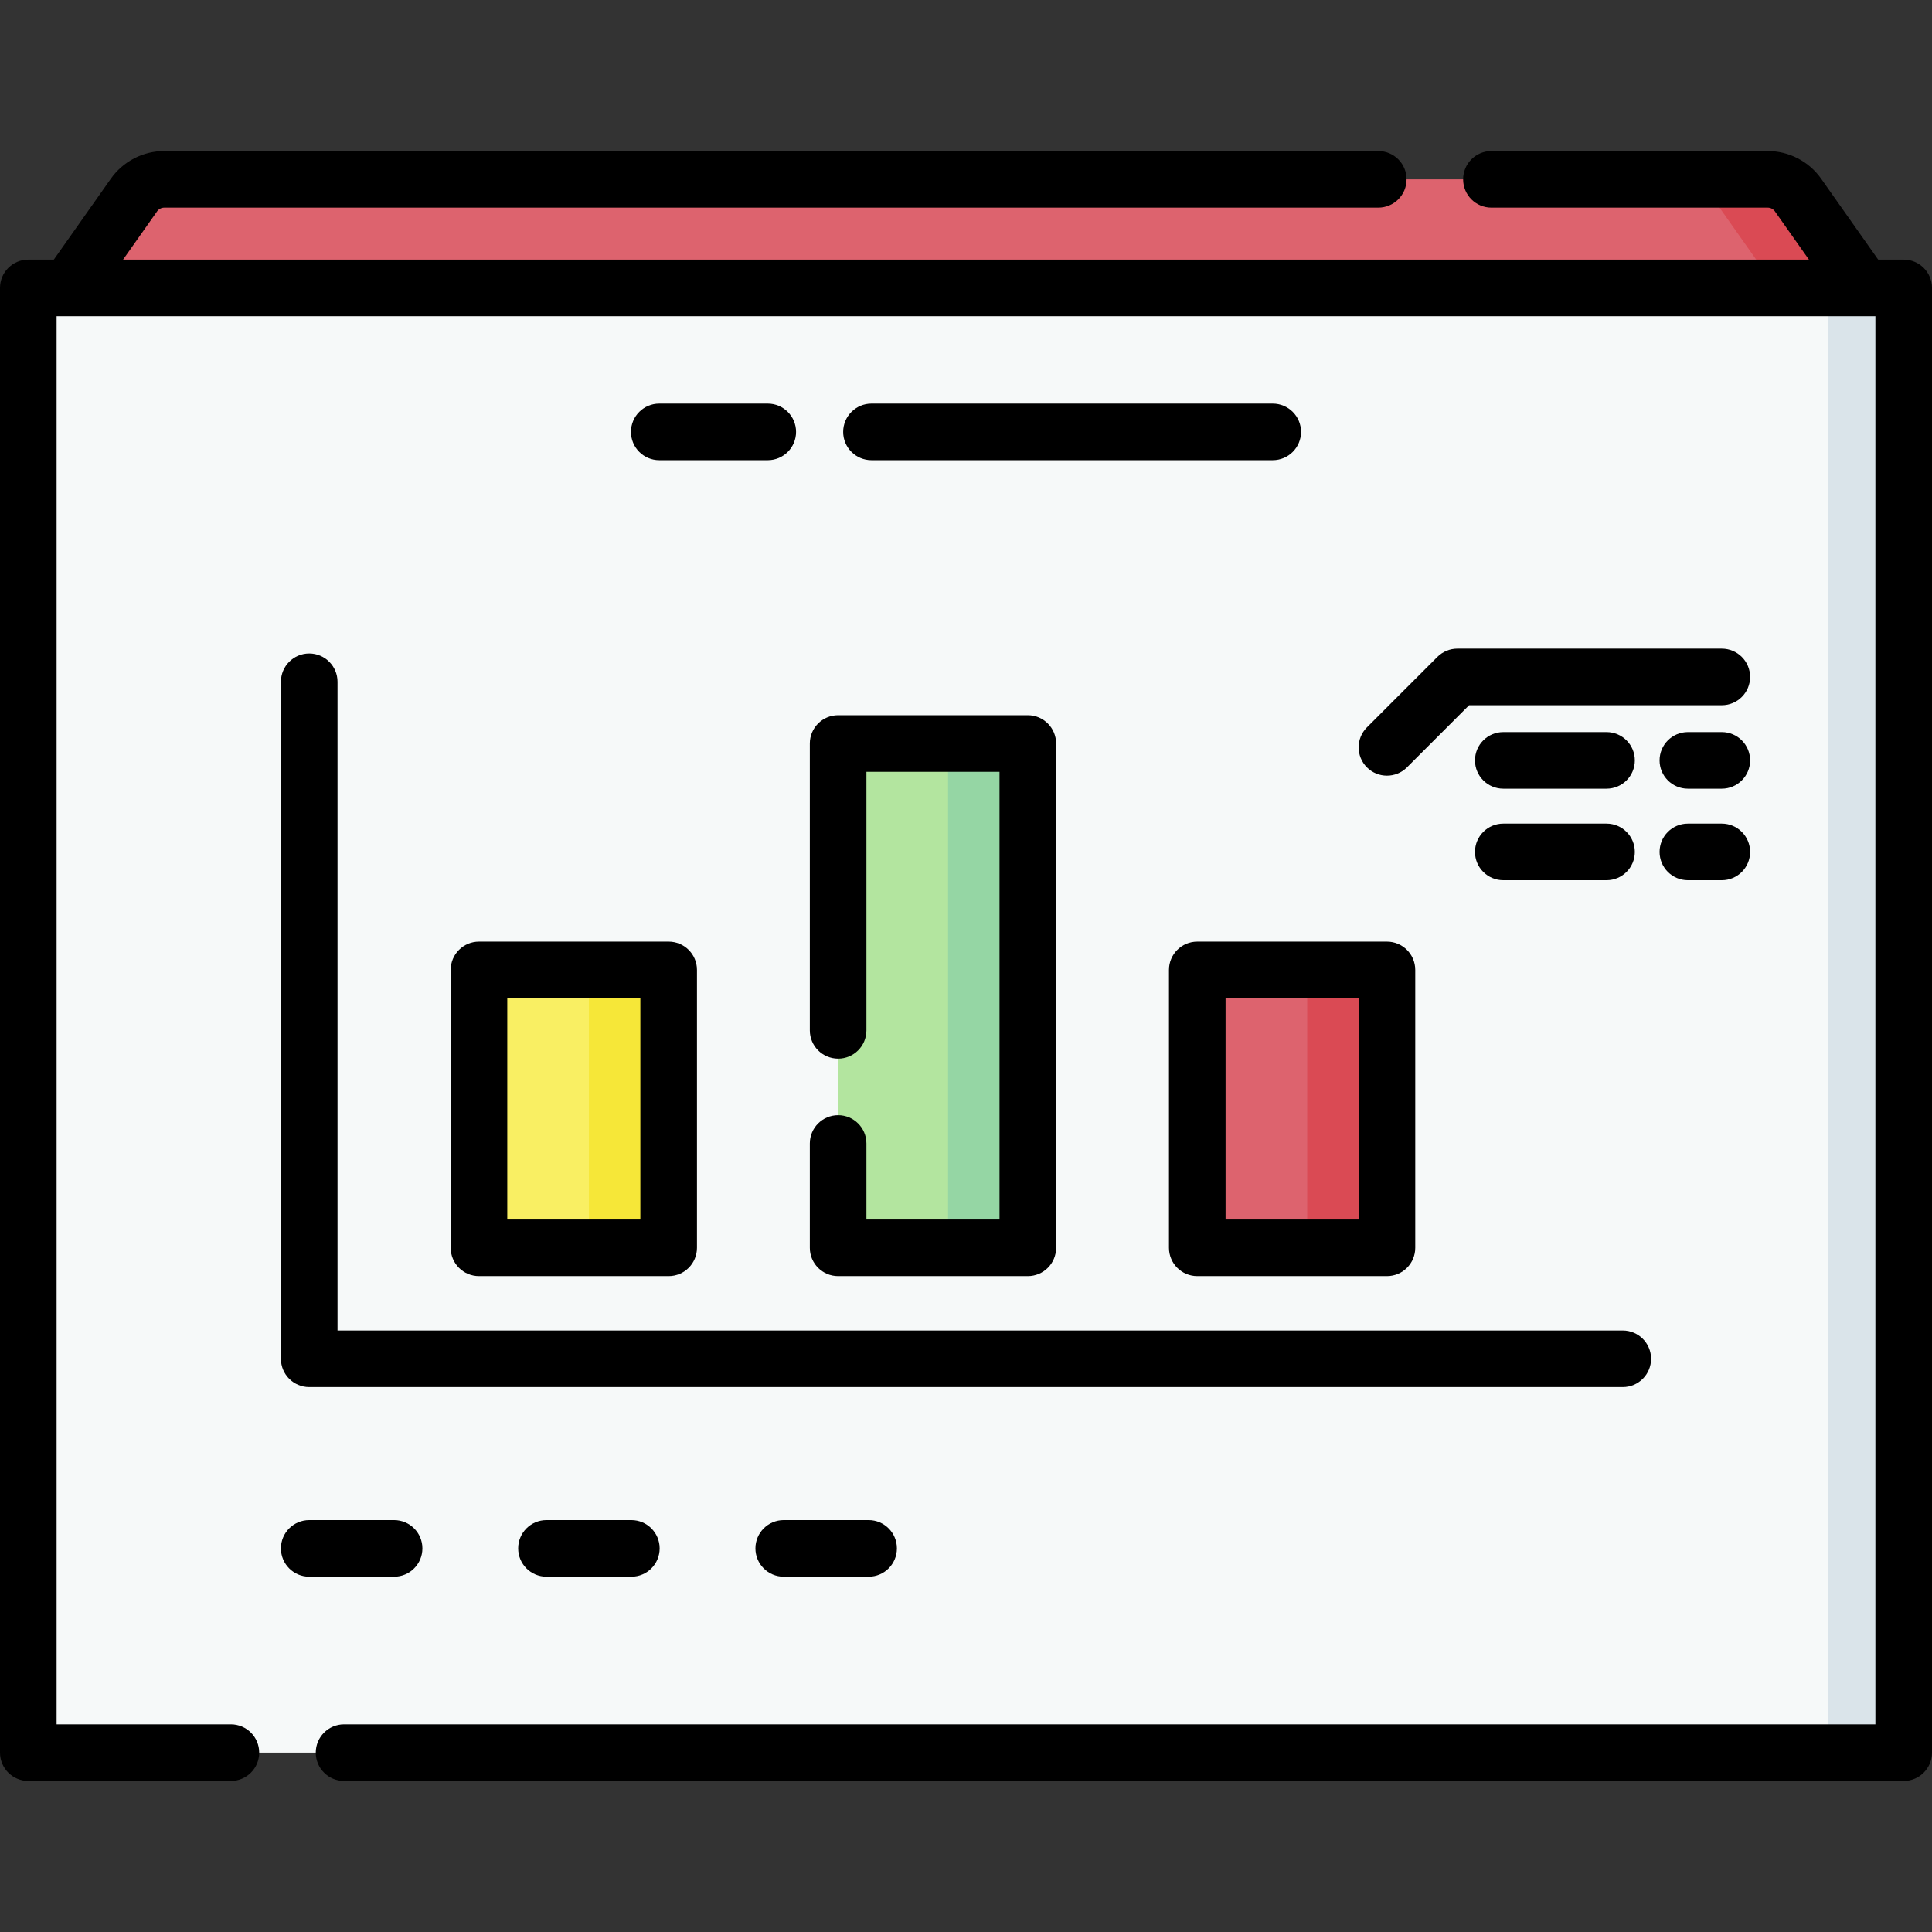 <svg id="Capa_1" enable-background="new 0 0 512 512" height="512" viewBox="0 0 512 512" width="512" xmlns="http://www.w3.org/2000/svg"><rect x="0" y="0" width="512" height="512" fill="#333333" stroke="none"/><g><path d="m493.852 76.304-28.036 30.997-430.008-6.863-17.659-24.134 17.35-24.612c1.841-2.612 4.837-4.165 8.033-4.165h424.936c3.196 0 6.192 1.554 8.033 4.165z" fill="#dd636e"/><path d="m476.501 51.692c-1.841-2.612-4.837-4.165-8.033-4.165h-23.152c3.196 0 6.192 1.554 8.033 4.165l17.35 24.612 8.158 19.577 14.994-19.577z" fill="#da4a54"/><path d="m501.255 464.473h-490.509c-1.792 0-3.246-1.453-3.246-3.246v-381.677c0-1.792 1.453-3.246 3.246-3.246h490.509c1.792 0 3.246 1.453 3.246 3.246v381.678c-.001 1.792-1.454 3.245-3.246 3.245z" fill="#f6f9f9"/><path d="m501.255 76.304h-19.958c1.792 0 3.245 1.453 3.245 3.246v381.678c0 1.792-1.453 3.245-3.245 3.245h19.958c1.792 0 3.246-1.453 3.246-3.245v-381.678c-.001-1.793-1.454-3.246-3.246-3.246z" fill="#dae4ea"/><g><path d="m126.934 257.043h50.268v73.64h-50.268z" fill="#f9ef63"/><path d="m156.068 257.043h21.134v73.64h-21.134z" fill="#f6e738"/><path d="m222.111 197.043h50.268v133.64h-50.268z" fill="#b3e59f"/><path d="m251.246 197.043h21.134v133.64h-21.134z" fill="#95d6a4"/><path d="m317.289 257.043h50.268v73.64h-50.268z" fill="#dd636e"/><path d="m346.423 257.043h21.134v73.64h-21.134z" fill="#da4a54"/></g><g><path d="m504.5 68.804h-6.76l-15.11-21.433c-3.241-4.599-8.536-7.344-14.162-7.344h-73.225c-4.143 0-7.5 3.357-7.5 7.5s3.357 7.5 7.5 7.5h73.225c.756 0 1.467.369 1.902.986l9.017 12.79h-446.775l9.016-12.788c.437-.619 1.148-.988 1.904-.988h321.725c4.143 0 7.5-3.357 7.5-7.5s-3.357-7.5-7.5-7.5h-321.725c-5.625 0-10.92 2.745-14.163 7.344l-15.109 21.433h-6.76c-4.143 0-7.5 3.357-7.5 7.5v388.169c0 4.143 3.357 7.5 7.5 7.5h53.693c4.143 0 7.5-3.357 7.5-7.5s-3.357-7.5-7.5-7.5h-46.193v-373.169h482v373.169h-405.819c-4.143 0-7.5 3.357-7.5 7.5s3.357 7.5 7.5 7.5h413.319c4.143 0 7.5-3.357 7.5-7.5v-388.169c0-4.143-3.357-7.5-7.5-7.5z"/><path d="m337.287 106.961h-106.338c-4.143 0-7.5 3.357-7.5 7.5s3.357 7.5 7.5 7.5h106.338c4.143 0 7.5-3.357 7.5-7.5s-3.357-7.5-7.5-7.5z"/><path d="m203.466 121.961c4.143 0 7.5-3.357 7.5-7.5s-3.357-7.5-7.5-7.5h-28.753c-4.143 0-7.5 3.357-7.5 7.5s3.357 7.5 7.5 7.5z"/><path d="m81.947 173.183c-4.143 0-7.5 3.357-7.5 7.5v179.411c0 4.143 3.357 7.5 7.5 7.5h348.105c4.143 0 7.5-3.357 7.5-7.5s-3.357-7.5-7.5-7.5h-340.605v-171.911c0-4.143-3.357-7.5-7.5-7.5z"/><path d="m119.435 257.043v73.641c0 4.143 3.357 7.5 7.5 7.5h50.268c4.143 0 7.5-3.357 7.5-7.5v-73.641c0-4.143-3.357-7.5-7.5-7.5h-50.268c-4.143 0-7.5 3.357-7.5 7.5zm15 7.5h35.268v58.641h-35.268z"/><path d="m309.789 257.043v73.641c0 4.143 3.357 7.5 7.5 7.5h50.269c4.143 0 7.5-3.357 7.5-7.5v-73.641c0-4.143-3.357-7.5-7.5-7.5h-50.269c-4.143 0-7.5 3.357-7.5 7.5zm15 7.5h35.269v58.641h-35.269z"/><path d="m222.111 295.541c-4.143 0-7.5 3.357-7.5 7.5v27.643c0 4.143 3.357 7.5 7.5 7.5h50.269c4.143 0 7.5-3.357 7.5-7.5v-133.641c0-4.143-3.357-7.5-7.5-7.5h-50.269c-4.143 0-7.5 3.357-7.5 7.5v76.011c0 4.143 3.357 7.5 7.5 7.5s7.5-3.357 7.5-7.5v-68.511h35.269v118.641h-35.269v-20.143c0-4.143-3.357-7.5-7.5-7.5z"/><path d="m456.297 171.899h-70.078c-1.989 0-3.896.79-5.304 2.196l-18.662 18.662c-2.929 2.93-2.929 7.678 0 10.607 1.465 1.464 3.385 2.196 5.304 2.196s3.839-.732 5.304-2.196l16.465-16.466h66.972c4.143 0 7.5-3.357 7.5-7.5s-3.359-7.499-7.501-7.499z"/><path d="m456.297 194.013h-8.991c-4.143 0-7.5 3.357-7.5 7.5s3.357 7.5 7.5 7.5h8.991c4.143 0 7.5-3.357 7.5-7.5s-3.358-7.5-7.5-7.5z"/><path d="m425.748 194.013h-27.362c-4.143 0-7.5 3.357-7.5 7.5s3.357 7.5 7.5 7.5h27.362c4.143 0 7.5-3.357 7.5-7.5s-3.357-7.5-7.5-7.5z"/><path d="m456.297 218.269h-8.991c-4.143 0-7.5 3.357-7.5 7.5s3.357 7.5 7.5 7.5h8.991c4.143 0 7.5-3.357 7.5-7.5s-3.358-7.5-7.5-7.5z"/><path d="m425.748 218.269h-27.362c-4.143 0-7.5 3.357-7.5 7.5s3.357 7.5 7.5 7.5h27.362c4.143 0 7.5-3.357 7.5-7.5s-3.357-7.5-7.5-7.5z"/><path d="m111.941 410.34c0-4.143-3.357-7.5-7.5-7.5h-22.494c-4.143 0-7.5 3.357-7.5 7.5s3.357 7.5 7.5 7.5h22.494c4.143 0 7.5-3.358 7.5-7.5z"/><path d="m144.821 402.84c-4.143 0-7.5 3.357-7.5 7.5s3.357 7.5 7.5 7.5h22.494c4.143 0 7.5-3.357 7.5-7.5s-3.357-7.5-7.5-7.5z"/><path d="m207.695 402.84c-4.143 0-7.5 3.357-7.5 7.5s3.357 7.5 7.5 7.5h22.494c4.143 0 7.5-3.357 7.5-7.5s-3.357-7.5-7.5-7.5z"/></g></g></svg>